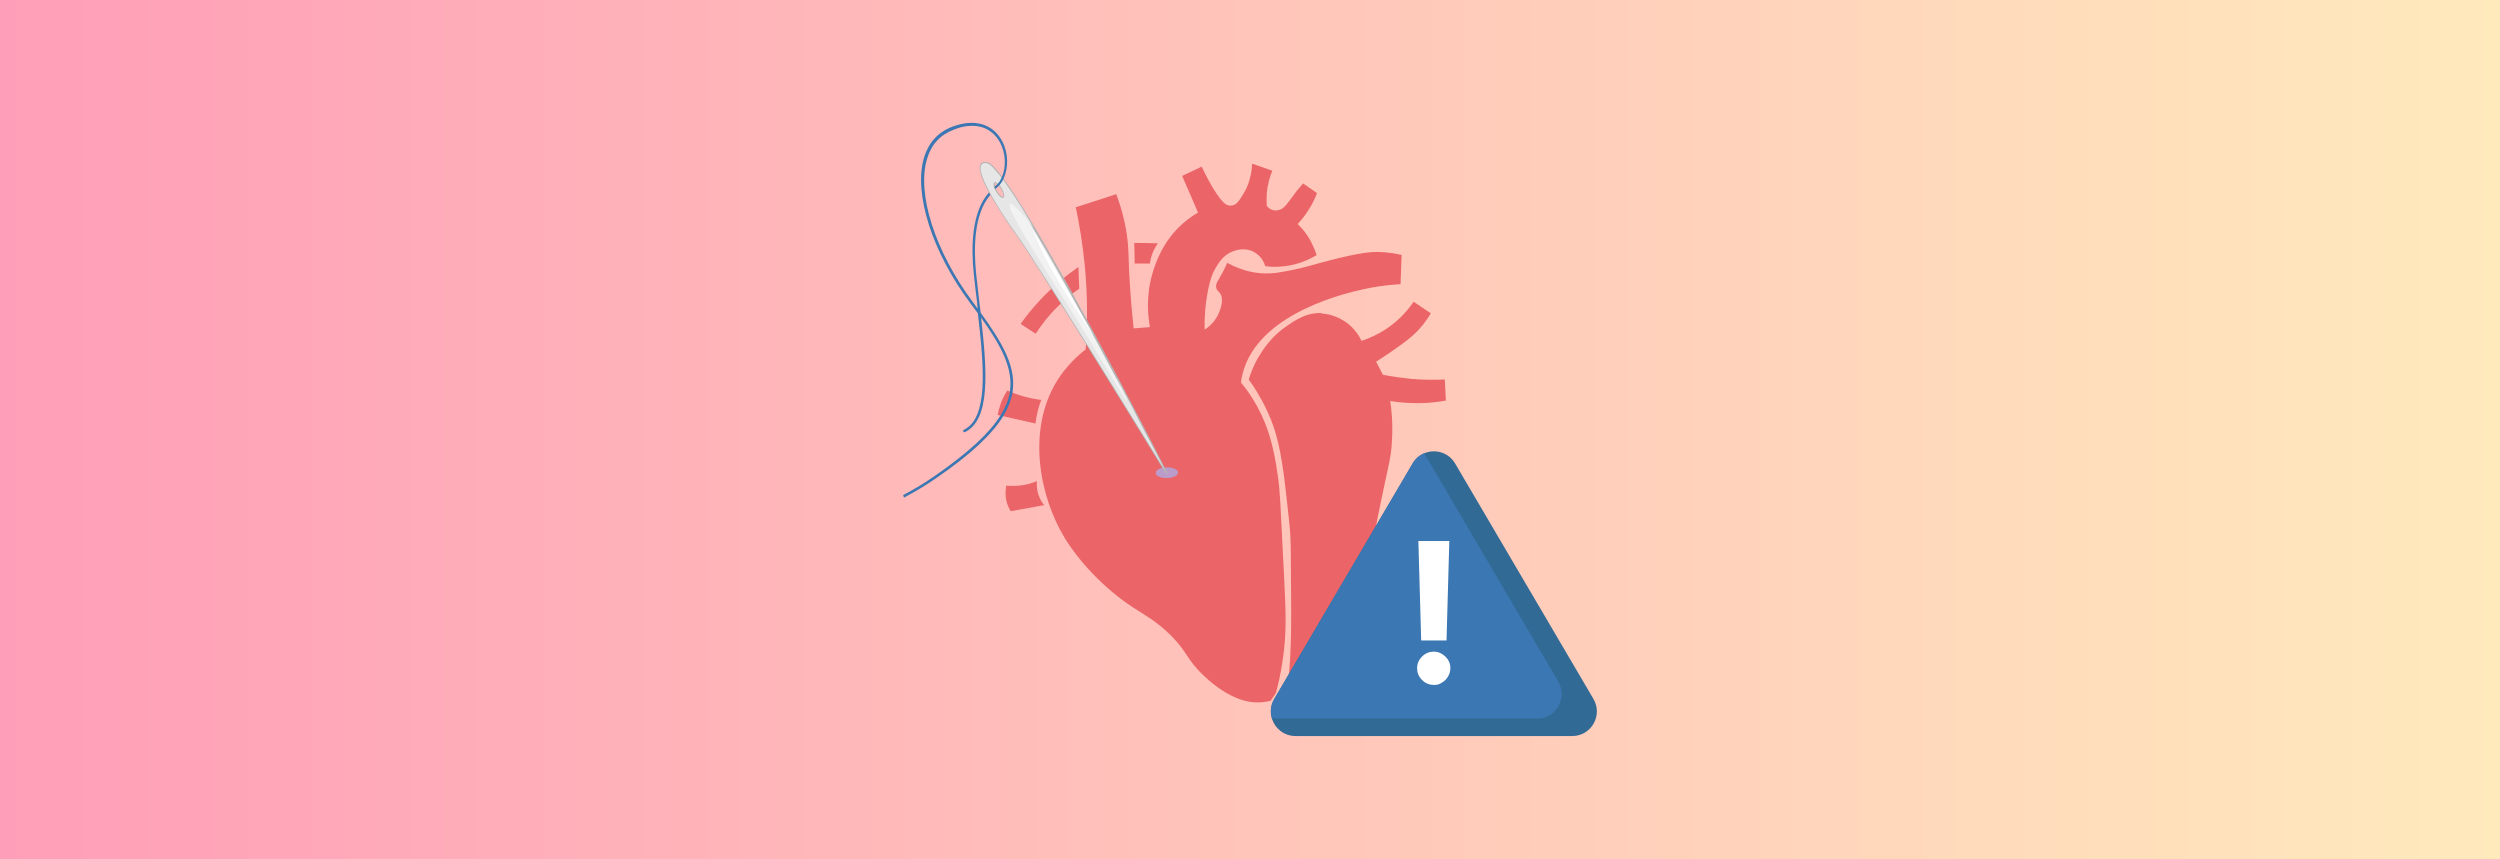 <?xml version="1.0" encoding="UTF-8"?>
<svg xmlns="http://www.w3.org/2000/svg" version="1.1" xmlns:xlink="http://www.w3.org/1999/xlink" viewBox="0 0 1164 400">
  <rect x="0" y="0" width="1164" height="400" fill="#333333" stroke="none"/>
  <defs>
    <style>
      .cls-1 {
        fill: #3b77b3;
      }

      .cls-1, .cls-2, .cls-3, .cls-4, .cls-5, .cls-6, .cls-7, .cls-8, .cls-9 {
        stroke-width: 0px;
      }

      .cls-2 {
        fill: url(#_Безымянный_градиент_4);
      }

      .cls-3 {
        fill: #f2f2f2;
      }

      .cls-10 {
        isolation: isolate;
      }

      .cls-4 {
        fill: #b3b3b3;
      }

      .cls-5 {
        fill: #eb6467;
      }

      .cls-6 {
        fill: #326a96;
      }

      .cls-7 {
        fill: #fff;
      }

      .cls-8 {
        fill: #ba9bc9;
      }

      .cls-8, .cls-9 {
        mix-blend-mode: multiply;
      }

      .cls-9 {
        fill: #e6e6e6;
      }
    </style>
    <linearGradient id="_Безымянный_градиент_4" data-name="Безымянный градиент 4" x1="0" y1="200" x2="1164" y2="200" gradientTransform="translate(0 400) scale(1 -1)" gradientUnits="userSpaceOnUse">
      <stop offset="0" stop-color="#ff9eb8"/>
      <stop offset="1" stop-color="#ffeabc"/>
    </linearGradient>
  </defs>
  <g class="cls-10">
    <g id="_Слой_1" data-name=" Слой 1">
      <rect class="cls-2" width="1164" height="400"/>
      <g>
        <g>
          <path class="cls-5" d="M500.9,96.6c1.7,7.9,3.1,16.7,4.1,26.3,1.5,14.9,1.3,28.3.5,39.8-3.9,3-9.1,7.8-13.4,14.7-14.2,23.1-8,54,3.7,73.2,6.3,10.3,17.8,23.1,31.7,32.2,5.5,3.6,10.6,6.2,17.3,12.7,8.5,8.4,7.3,11.3,16.1,19.5,12.1,11.3,21.2,11.9,23.2,12,3.1.2,5.7-.3,7.5-.7l2.5-3.7c.9-3.4,2.1-8.4,3-14.4,2.1-13.6,1.6-23,.7-41.3-1.8-35.1-1.7-37.2-2.9-45.7-1.7-11.9-3.9-21.8-9.8-32.4-2.6-4.7-5.3-8.3-7.3-10.7.1-1.1.5-3.6,1.5-6.6,8.9-26.6,48.7-35.3,55.4-36.8,4.4-1,10.3-2,17.4-2.4.2-4.5.3-9,.5-13.6-2.6-.6-6.5-1.3-11.2-1.4-2.2,0-7.3,0-22.9,4.1-8.9,2.3-10.5,3.1-17.3,4.4-5.5,1.1-8.4,1.6-12,1.5-3.9,0-10.2-.8-17.8-4.9-1.5,3.4-2.9,5.9-3.9,7.6-.7,1.1-1.6,2.5-1.2,4.1.3,1.2,1.1,1.5,1.7,2.4,1.9,2.5.5,6.6-.2,8.5-1.7,4.8-5.4,7.5-6.9,8.5-.2-6.9.5-12.5,1.2-16.4,1.3-7.7,3-10.8,3.7-12,1.6-2.7,3.8-6.5,8.3-8.1,1.1-.4,5.4-2,9.7.3,3.8,2,5,5.7,5.3,6.6,1.8.3,3.9.4,6.1.3,8-.3,14.1-3.2,17.8-5.4-.5-1.7-1.3-3.7-2.4-5.9-2-3.9-4.4-6.7-6.4-8.6,2.1-2.2,4.5-5.3,6.6-9.1,1-1.9,1.8-3.6,2.4-5.3-2.2-1.5-4.4-3-6.5-4.5-2.3,2.6-4,4.8-5.1,6.4-2.4,3.2-3.7,5.4-6.2,6-.5.1-1.6.4-2.9,0-1.5-.5-2.4-1.5-2.7-2-.1-1.7-.1-3.7,0-5.8.4-4.3,1.5-7.9,2.6-10.5-3.1-1.1-6.3-2.2-9.4-3.3-.1,3.6-.9,6.5-1.5,8.5-1,3.1-2.2,5-3.8,7.5-1.1,1.7-2.1,3-3.7,3.4,0,0-1,.3-2.2,0-2.7-.6-7.4-7.7-12.3-18-3,1.4-6.1,2.9-9.1,4.3,2.5,5.7,5,11.4,7.4,17.1-1.8,1-4.2,2.6-6.9,4.9-9.5,8.3-12.8,18.5-14.1,22.7-3.4,11-2.3,20.6-1.4,25.7-2.5.2-5,.4-7.6.6-1.5-14.7-2.1-25.3-2.3-32.5-.1-3.4-.2-9.1-1.8-16.5-1.2-5.8-2.8-10.4-4-13.5-6.4,2.1-12.7,4.2-19.1,6.2Z"/>
          <path class="cls-5" d="M615.5,146c4.8.3,8.5,2.3,10.6,3.6,4.8,3.2,7,7.3,7.8,9.1,3.2-1,7.4-2.8,11.9-5.8,6.2-4.2,10.1-9.1,12.4-12.4,2.7,1.8,5.3,3.6,8,5.4-2.4,4-4.8,6.8-6.6,8.6-3.2,3.2-6.3,5.4-12.5,9.7-2.7,1.8-4.9,3.3-6.4,4.2,1.1,2,2.1,4.1,3.2,6.1,3.9.8,8.3,1.4,13,1.9,5.8.5,11.1.5,15.8.3.2,3.3.3,6.6.5,9.8-3.3.6-7.2,1.1-11.5,1.2-5.5.1-10.4-.3-14.4-1,.6,4.1,1.3,10.6.8,18.5-.4,8.1-1.6,11.1-5.3,29.1-2.5,12.2-3.7,18.5-4.7,26.8-1.1,8.8-.7,9.4-1.9,17.8-1.7,11.9-2.5,17.8-5.4,24.4-2.1,4.8-5.4,11.9-13,17.6-2.4,1.8-9,6.6-18.3,6.9-2.4,0-4.4-.1-5.8-.3.6-.8,1.5-2.1,2.4-3.7,0,0,3.7-5.2,4.2-11.7,1.3-15,.8-38.1.8-38.1-.2-28.1.2-21.6-2.4-45.1-2.2-19.9-4.6-28.7-8.5-37.1-3-6.6-6.3-11.7-8.8-15.1.9-2.8,2.3-6.8,4.9-11,1.8-2.9,5.4-8.8,12.5-13.7,4.4-3,9.5-6.6,16.7-6.2Z"/>
          <path class="cls-5" d="M528.2,113.1c3.6,0,7.3.1,10.9.2-.7,1-1.5,2.3-2.2,3.9-.9,2.1-1.3,4-1.5,5.5-2.4,0-4.7,0-7.1,0,0-3.2-.1-6.4-.2-9.6Z"/>
          <path class="cls-5" d="M502.1,124.2c.1,3.4.3,6.8.4,10.2-3.1,2.1-6.6,4.9-10.1,8.4-4.5,4.4-7.8,8.9-10.2,12.6-2.3-1.5-4.7-3.1-7-4.6,2.4-3.4,5.3-7,8.6-10.6,6.3-6.8,12.7-12,18.3-15.9Z"/>
          <path class="cls-5" d="M469,181.8c2.1,1,4.6,1.9,7.4,2.7,3.1.9,6,1.4,8.4,1.7-.7,1.9-1.4,4-1.9,6.4-.4,1.6-.6,3.2-.8,4.6-5.9-1.3-11.7-2.7-17.6-4,.3-1.6.8-3.4,1.5-5.5.9-2.4,2-4.3,2.9-5.8Z"/>
          <path class="cls-5" d="M468.5,226.1c1.8.2,4.2.2,7-.1,3-.4,5.5-1.2,7.3-2-.1,1.3-.2,3.3.5,5.8.8,2.6,2,4.4,2.9,5.4-5.2.9-10.4,1.9-15.6,2.8-.7-1.1-1.6-2.8-2.1-5.1-.6-2.9-.2-5.4,0-6.7Z"/>
        </g>
        <g>
          <g>
            <path class="cls-8" d="M538.1,220.2c0,1.4,2.3,2.4,5.2,2.4s5.2-1.2,5.2-2.6c0-1.4-2.3-2.4-5.2-2.4-2.9,0-5.2,1.2-5.2,2.6Z"/>
            <path class="cls-8" d="M633.9,197.7"/>
          </g>
          <g>
            <g>
              <path class="cls-3" d="M543,220h0s0,0,0,0h0ZM542.8,219.7c-.2-.4-.5-1-1-1.9h0c-1.1-2.2-3-5.9-5.6-10.8-.3-.7-.7-1.4-1.1-2.1-.4-.7-.7-1.5-1.2-2.2-.7-1.3-1.4-2.6-2.1-4-.6-1.1-1.1-2.2-1.7-3.3-1.1-2.2-2.3-4.4-3.5-6.8-.5-.9-1-1.9-1.5-2.9-.8-1.5-1.6-2.9-2.3-4.4-.5-1-1-2-1.6-3-.5-1-1-1.9-1.5-2.9-4.3-8.1-8.9-16.8-13.7-25.5-2.3-4.3-4.7-8.6-7.1-12.9-1.3-2.5-2.7-4.9-4.1-7.3-4.7-8.4-9.3-16.5-13.6-23.7,0,0,0,0,0,0-1.3-2.2-2.6-4.4-3.9-6.5-.5-.9-1-1.7-1.5-2.5-.3-.5-.6-.9-.9-1.4-.7-1.1-1.4-2.2-2.1-3.3-.4-.7-.8-1.3-1.3-1.9,0,0,0-.1-.1-.2-1-1.5-2-3-2.9-4.3-.3-.5-.7-1-1-1.4-.1-.2-.3-.4-.4-.6,0,0-.1-.2-.2-.2-.2-.3-.4-.5-.6-.8t0,0h0c-.6-.9-1.2-1.6-1.8-2.3-.2-.3-.4-.5-.6-.7-.6-.7-1.1-1.3-1.6-1.8l-.4-.4c-.9-.9-1.7-1.5-2.3-1.6-9.6-2,5,21.1,14.1,33.7,2.4,3.3,8.4,12.7,16,24.6,1.4,2.2,2.9,4.5,4.4,6.9,3.7,5.9,7.6,12.2,11.6,18.5,15.4,24.7,31.2,50.5,36,58.2.7,1.2,1.2,2,1.3,2.2h0c0-.1-.1-.2-.2-.3ZM465.5,86.3c.3.4.6.9.9,1.4,1.2,2,1.5,3.9.8,4.4-.7.4-2.2-.8-3.4-2.8-1.2-2-1.5-3.9-.8-4.4.4-.2,1,0,1.6.6.3.2.6.5.8.9Z"/>
              <path class="cls-4" d="M466.8,87.4c-.3-.5-.7-1-1-1.5-.3-.3-.6-.7-.9-.9-.7-.7-1.5-1-2.1-.6-1.1.7-.5,3,.6,5,1,1.7,2.4,3.1,3.5,3.1.2,0,.3,0,.5-.1,1.1-.7.5-3-.6-5ZM467,91.7c-.3.2-1.6-.7-2.8-2.7-.2-.3-.4-.7-.5-1-.2-.4-.3-.9-.4-1.2-.2-.9-.2-1.5,0-1.6,0,0,0,0,.1,0,.2,0,.6.2,1,.6.3.2.5.5.8.9.3.3.6.8.9,1.3,1.2,2,1.3,3.6.9,3.8ZM466.8,87.4c-.3-.5-.7-1-1-1.5-.3-.3-.6-.7-.9-.9-.7-.7-1.5-1-2.1-.6-1.1.7-.5,3,.6,5,1,1.7,2.4,3.1,3.5,3.1.2,0,.3,0,.5-.1,1.1-.7.5-3-.6-5ZM467,91.7c-.3.2-1.6-.7-2.8-2.7-.2-.3-.4-.7-.5-1-.2-.4-.3-.9-.4-1.2-.2-.9-.2-1.5,0-1.6,0,0,0,0,.1,0,.2,0,.6.2,1,.6.3.2.5.5.8.9.3.3.6.8.9,1.3,1.2,2,1.3,3.6.9,3.8ZM466.8,87.4c-.3-.5-.7-1-1-1.5-.3-.3-.6-.7-.9-.9-.7-.7-1.5-1-2.1-.6-1.1.7-.5,3,.6,5,1,1.7,2.4,3.1,3.5,3.1.2,0,.3,0,.5-.1,1.1-.7.5-3-.6-5ZM467,91.7c-.3.2-1.6-.7-2.8-2.7-.2-.3-.4-.7-.5-1-.2-.4-.3-.9-.4-1.2-.2-.9-.2-1.5,0-1.6,0,0,0,0,.1,0,.2,0,.6.2,1,.6.3.2.5.5.8.9.3.3.6.8.9,1.3,1.2,2,1.3,3.6.9,3.8ZM466.8,87.4c-.3-.5-.7-1-1-1.5-.3-.3-.6-.7-.9-.9-.7-.7-1.5-1-2.1-.6-1.1.7-.5,3,.6,5,1,1.7,2.4,3.1,3.5,3.1.2,0,.3,0,.5-.1,1.1-.7.5-3-.6-5ZM467,91.7c-.3.2-1.6-.7-2.8-2.7-.2-.3-.4-.7-.5-1-.2-.4-.3-.9-.4-1.2-.2-.9-.2-1.5,0-1.6,0,0,0,0,.1,0,.2,0,.6.2,1,.6.3.2.5.5.8.9.3.3.6.8.9,1.3,1.2,2,1.3,3.6.9,3.8ZM466.8,87.4c-.3-.5-.7-1-1-1.5-.3-.3-.6-.7-.9-.9-.7-.7-1.5-1-2.1-.6-1.1.7-.5,3,.6,5,1,1.7,2.4,3.1,3.5,3.1.2,0,.3,0,.5-.1,1.1-.7.5-3-.6-5ZM467,91.7c-.3.2-1.6-.7-2.8-2.7-.2-.3-.4-.7-.5-1-.2-.4-.3-.9-.4-1.2-.2-.9-.2-1.5,0-1.6,0,0,0,0,.1,0,.2,0,.6.2,1,.6.3.2.5.5.8.9.3.3.6.8.9,1.3,1.2,2,1.3,3.6.9,3.8ZM466.8,87.4c-.3-.5-.7-1-1-1.5-.3-.3-.6-.7-.9-.9-.7-.7-1.5-1-2.1-.6-1.1.7-.5,3,.6,5,1,1.7,2.4,3.1,3.5,3.1.2,0,.3,0,.5-.1,1.1-.7.5-3-.6-5ZM467,91.7c-.3.2-1.6-.7-2.8-2.7-.2-.3-.4-.7-.5-1-.2-.4-.3-.9-.4-1.2-.2-.9-.2-1.5,0-1.6,0,0,0,0,.1,0,.2,0,.6.2,1,.6.3.2.5.5.8.9.3.3.6.8.9,1.3,1.2,2,1.3,3.6.9,3.8ZM543.4,219.9c-.2-.3-.5-1.1-1.1-2.2h0c-4.3-8.5-19.7-38.5-36.2-68.8h0c-.5-.9-.9-1.7-1.4-2.6-1.8-3.2-3.5-6.5-5.3-9.7-1.4-2.5-2.7-4.9-4.1-7.3-10.7-19.1-20.9-36.4-27.9-45.9-.3-.4-.6-.8-.8-1.1-3.1-4.1-5.4-6.5-6.8-6.8-1.6-.3-2.7,0-3.2.9-1.4,2.1.7,7.5,3.9,13.3.2.4.4.7.6,1.1,4.7,8.4,11.2,17.4,12.4,19.1,2.4,3.3,8.4,12.7,16,24.7,1.4,2.2,2.9,4.5,4.4,6.9,3.8,6,7.8,12.4,11.9,19,15.1,24.3,30.7,49.7,35.5,57.5.9,1.5,1.5,2.3,1.5,2.4,0,.1.2.2.4.2s.1,0,.2,0c.2-.1.3-.4.2-.6ZM505.7,158.9h0c-3.9-6.3-7.7-12.4-11.3-18.1-1.5-2.4-2.9-4.7-4.4-7-7.5-11.9-13.5-21.2-15.9-24.6-9.9-13.7-18.9-29.2-16.9-32.5.3-.4.7-.6,1.3-.6.3,0,.6,0,1,.1,1.1.2,3.1,2,6.6,6.8.3.3.5.7.8,1.1,3,4.2,7.1,10.4,12.5,19.5,4.2,7,9.2,15.6,15.1,26.2,1.3,2.3,2.7,4.8,4.1,7.3,2,3.7,4.2,7.7,6.5,11.8.1.2.2.4.3.6,0,.1.1.2.2.3.1.3.3.5.4.8h0c.7,1.3,1.4,2.5,2.1,3.8t0,0c5.3,9.9,10.5,19.6,15.2,28.4,0,0,0,0,0,0,5.7,10.8,10.6,20.2,14,26.9-7.2-11.6-19.6-31.7-31.6-51.1ZM465.8,86c-.3-.3-.6-.7-.9-.9-.7-.7-1.5-1-2.1-.6-1.1.7-.5,3,.6,5,1,1.7,2.4,3.1,3.5,3.1.2,0,.3,0,.5-.1,1.1-.7.5-3-.6-5-.3-.5-.7-1-1-1.5ZM467,91.7c-.3.2-1.6-.7-2.8-2.7-.2-.3-.4-.7-.5-1-.2-.4-.3-.9-.4-1.2-.2-.9-.2-1.5,0-1.6,0,0,0,0,.1,0,.2,0,.6.2,1,.6.3.2.5.5.8.9.3.3.6.8.9,1.3,1.2,2,1.3,3.6.9,3.8ZM466.8,87.4c-.3-.5-.7-1-1-1.5-.3-.3-.6-.7-.9-.9-.7-.7-1.5-1-2.1-.6-1.1.7-.5,3,.6,5,1,1.7,2.4,3.1,3.5,3.1.2,0,.3,0,.5-.1,1.1-.7.5-3-.6-5ZM467,91.7c-.3.2-1.6-.7-2.8-2.7-.2-.3-.4-.7-.5-1-.2-.4-.3-.9-.4-1.2-.2-.9-.2-1.5,0-1.6,0,0,0,0,.1,0,.2,0,.6.2,1,.6.3.2.5.5.8.9.3.3.6.8.9,1.3,1.2,2,1.3,3.6.9,3.8ZM466.8,87.4c-.3-.5-.7-1-1-1.5-.3-.3-.6-.7-.9-.9-.7-.7-1.5-1-2.1-.6-1.1.7-.5,3,.6,5,1,1.7,2.4,3.1,3.5,3.1.2,0,.3,0,.5-.1,1.1-.7.5-3-.6-5ZM467,91.7c-.3.2-1.6-.7-2.8-2.7-.2-.3-.4-.7-.5-1-.2-.4-.3-.9-.4-1.2-.2-.9-.2-1.5,0-1.6,0,0,0,0,.1,0,.2,0,.6.2,1,.6.3.2.5.5.8.9.3.3.6.8.9,1.3,1.2,2,1.3,3.6.9,3.8ZM466.8,87.4c-.3-.5-.7-1-1-1.5-.3-.3-.6-.7-.9-.9-.7-.7-1.5-1-2.1-.6-1.1.7-.5,3,.6,5,1,1.7,2.4,3.1,3.5,3.1.2,0,.3,0,.5-.1,1.1-.7.5-3-.6-5ZM467,91.7c-.3.2-1.6-.7-2.8-2.7-.2-.3-.4-.7-.5-1-.2-.4-.3-.9-.4-1.2-.2-.9-.2-1.5,0-1.6,0,0,0,0,.1,0,.2,0,.6.2,1,.6.3.2.5.5.8.9.3.3.6.8.9,1.3,1.2,2,1.3,3.6.9,3.8ZM466.8,87.4c-.3-.5-.7-1-1-1.5-.3-.3-.6-.7-.9-.9-.7-.7-1.5-1-2.1-.6-1.1.7-.5,3,.6,5,1,1.7,2.4,3.1,3.5,3.1.2,0,.3,0,.5-.1,1.1-.7.5-3-.6-5ZM467,91.7c-.3.2-1.6-.7-2.8-2.7-.2-.3-.4-.7-.5-1-.2-.4-.3-.9-.4-1.2-.2-.9-.2-1.5,0-1.6,0,0,0,0,.1,0,.2,0,.6.2,1,.6.3.2.5.5.8.9.3.3.6.8.9,1.3,1.2,2,1.3,3.6.9,3.8Z"/>
            </g>
            <path class="cls-7" d="M481.2,107.6s18.9,33.1,28.1,48.7c-11.2-15.5-24.3-37.4-28.1-48.7Z"/>
            <path class="cls-9" d="M543,220c0,0-.1-.2-.2-.3-.2-.4-.5-1-1-1.9h0c-1.1-2.2-3-5.9-5.6-10.8-.3-.7-.7-1.4-1.1-2.1-.4-.7-.7-1.5-1.2-2.2-.7-1.3-1.4-2.6-2.1-4-.6-1.1-1.1-2.2-1.7-3.3-1.1-2.2-2.3-4.4-3.5-6.8-.5-.9-1-1.9-1.5-2.9-.8-1.5-1.6-2.9-2.3-4.4-.5-1-1-2-1.6-3-.5-1-1-1.9-1.5-2.9.5,1.3,1.1,2.6,1.8,3.9.7,1.5,1.3,2.7,1.8,3.8,0,0,0,0,0,0,5.5,11.9-5.3-7.1-17.4-27-2.8-4.5-5.6-9.1-8.3-13.3-.6-1-1.3-2-1.9-3-1.5-2.3-3-4.7-4.4-6.9-13-20.6-23.4-37.9-21-38,1.6,0,6,4.9,9.2,8.9.6.8,1.3,1.5,1.8,2.2-1.3-2.2-2.6-4.4-3.9-6.5-.5-.9-1-1.7-1.5-2.5-.3-.5-.6-.9-.9-1.4-.7-1.1-1.4-2.2-2.1-3.3-.4-.7-.8-1.3-1.3-1.9,0,0,0-.1-.1-.2-1-1.5-2-3-2.9-4.3-.3-.5-.7-1-1-1.4-.1-.2-.3-.4-.4-.6,0,0-.1-.2-.2-.2-.2-.3-.4-.5-.6-.8t0,0h0c-.6-.9-1.2-1.6-1.8-2.3-.2-.3-.4-.5-.6-.7-.6-.7-1.1-1.3-1.6-1.8l-.4-.4c-.9-.9-1.7-1.5-2.3-1.6-9.6-2,5,21.1,14.1,33.7,2.4,3.3,8.4,12.7,16,24.6,1.4,2.2,2.9,4.5,4.4,6.9,3.7,5.9,7.6,12.2,11.6,18.5,15.4,24.7,31.2,50.5,36,58.2.7,1.2,1.2,2,1.3,2.2h0s0,0,0,0c0,0,0,0,0,0ZM465.5,86.3c.3.4.6.9.9,1.4,1.2,2,1.5,3.9.8,4.4-.7.4-2.2-.8-3.4-2.8-1.2-2-1.5-3.9-.8-4.4.4-.2,1,0,1.6.6.3.2.6.5.8.9Z"/>
          </g>
          <path class="cls-1" d="M471.4,182.8s0,0,0,0c-.6,3.5-2,7.1-4.2,10.8-5.3,8.7-15.3,18-31,28.8-5.1,3.6-10.3,6.6-15.3,9.3l-.4-1.2c5-2.6,10-5.6,15-9.1,15.4-10.7,25.2-19.7,30.4-28.1,2.3-3.7,3.7-7.2,4.3-10.7,0-.1,0-.2,0-.3,1.6-10.6-3.9-21.1-13.4-34.4,2.9,25.7,4.3,47.4-7.5,53.3-.3.1-.7,0-.8-.3-.1-.3,0-.7.3-.8,11.2-5.5,9.6-27.8,6.5-54.2-1-1.3-2-2.8-3.5-4.7-17.8-23.9-26.5-51.1-21.6-67.7,2.1-7.1,6.6-12,13.2-14.5,10.2-3.9,18.9-1.4,23.2,6.7,3,5.6,3,12.5.6,17.6l-.2.4h0c0,.1-.1.3-.2.4-.3.6-.7,1.2-1.2,1.8,0,.1-.2.2-.3.3,0,.1-.2.2-.3.3-.4.5-.9,1-1.5,1.4,0,0,0,0-.1,0,0,0,0,0-.1,0,0-.2-.1-.4-.2-.6v-.3c-.1,0-.1-.1,0-.2,0,0,0,0,.1,0,.4-.3.7-.7,1.1-1,.1-.1.2-.2.3-.3,0-.1.2-.2.3-.3.5-.6.9-1.3,1.2-2,0-.1.1-.3.2-.4h0c0-.1.1-.3.2-.4,2-4.6,1.8-10.9-.8-15.9-1.6-3-5.5-8.1-13.4-7.9-2.6,0-5.4.6-8.3,1.8-6.3,2.4-10.5,7-12.4,13.7-4.8,16.2,3.8,43,21.4,66.6.7,1,1.5,2,2.2,3,0-.6-.1-1.2-.2-1.8v-.6c-.6-4.5-1.1-9.1-1.6-13.7-1.3-12.3-1.1-28.8,7-37.9,0,0,0,0,0,0,0,0,.1,0,.1,0,0,0,0,0,.1.1.1.3.3.6.4.8,0,0,0,.1,0,.2,0,0,0,0,0,.1-7.6,8.8-7.7,24.8-6.5,36.6.5,4.5,1,9,1.5,13.3l.6,4.8c10.8,14.9,16.7,25.8,14.8,37.3Z"/>
        </g>
        <g>
          <path class="cls-6" d="M732,342.7h-128.8c-5.4,0-9.6-3.6-11-8.1-.9-2.9-.7-6.2,1.1-9.2l64.4-109.6c1.3-2.2,3.2-3.8,5.3-4.7,5-2.2,11.4-.6,14.5,4.7l64.4,109.6c4.5,7.7-1,17.3-9.9,17.3Z"/>
          <path class="cls-1" d="M715.5,334.5h-123.2c-.9-2.9-.7-6.2,1.1-9.2l64.4-109.6c1.3-2.2,3.2-3.8,5.3-4.7l62.4,106.3c4.5,7.7-1,17.3-9.9,17.3Z"/>
          <path class="cls-7" d="M660.4,251.9l1.3,46.3h11.8l1.3-46.3h-14.4ZM673,305.7c-1.6-1.5-3.4-2.3-5.4-2.3s-3.9.7-5.5,2.3c-1.5,1.5-2.3,3.3-2.3,5.4,0,2.1.7,3.9,2.3,5.5,1.5,1.5,3.4,2.3,5.5,2.3s2.6-.4,3.8-1.1c1.2-.7,2.1-1.6,2.8-2.8.7-1.2,1.1-2.5,1.1-3.9,0-2.1-.8-3.9-2.3-5.4Z"/>
        </g>
      </g>
    </g>
  </g>
</svg>